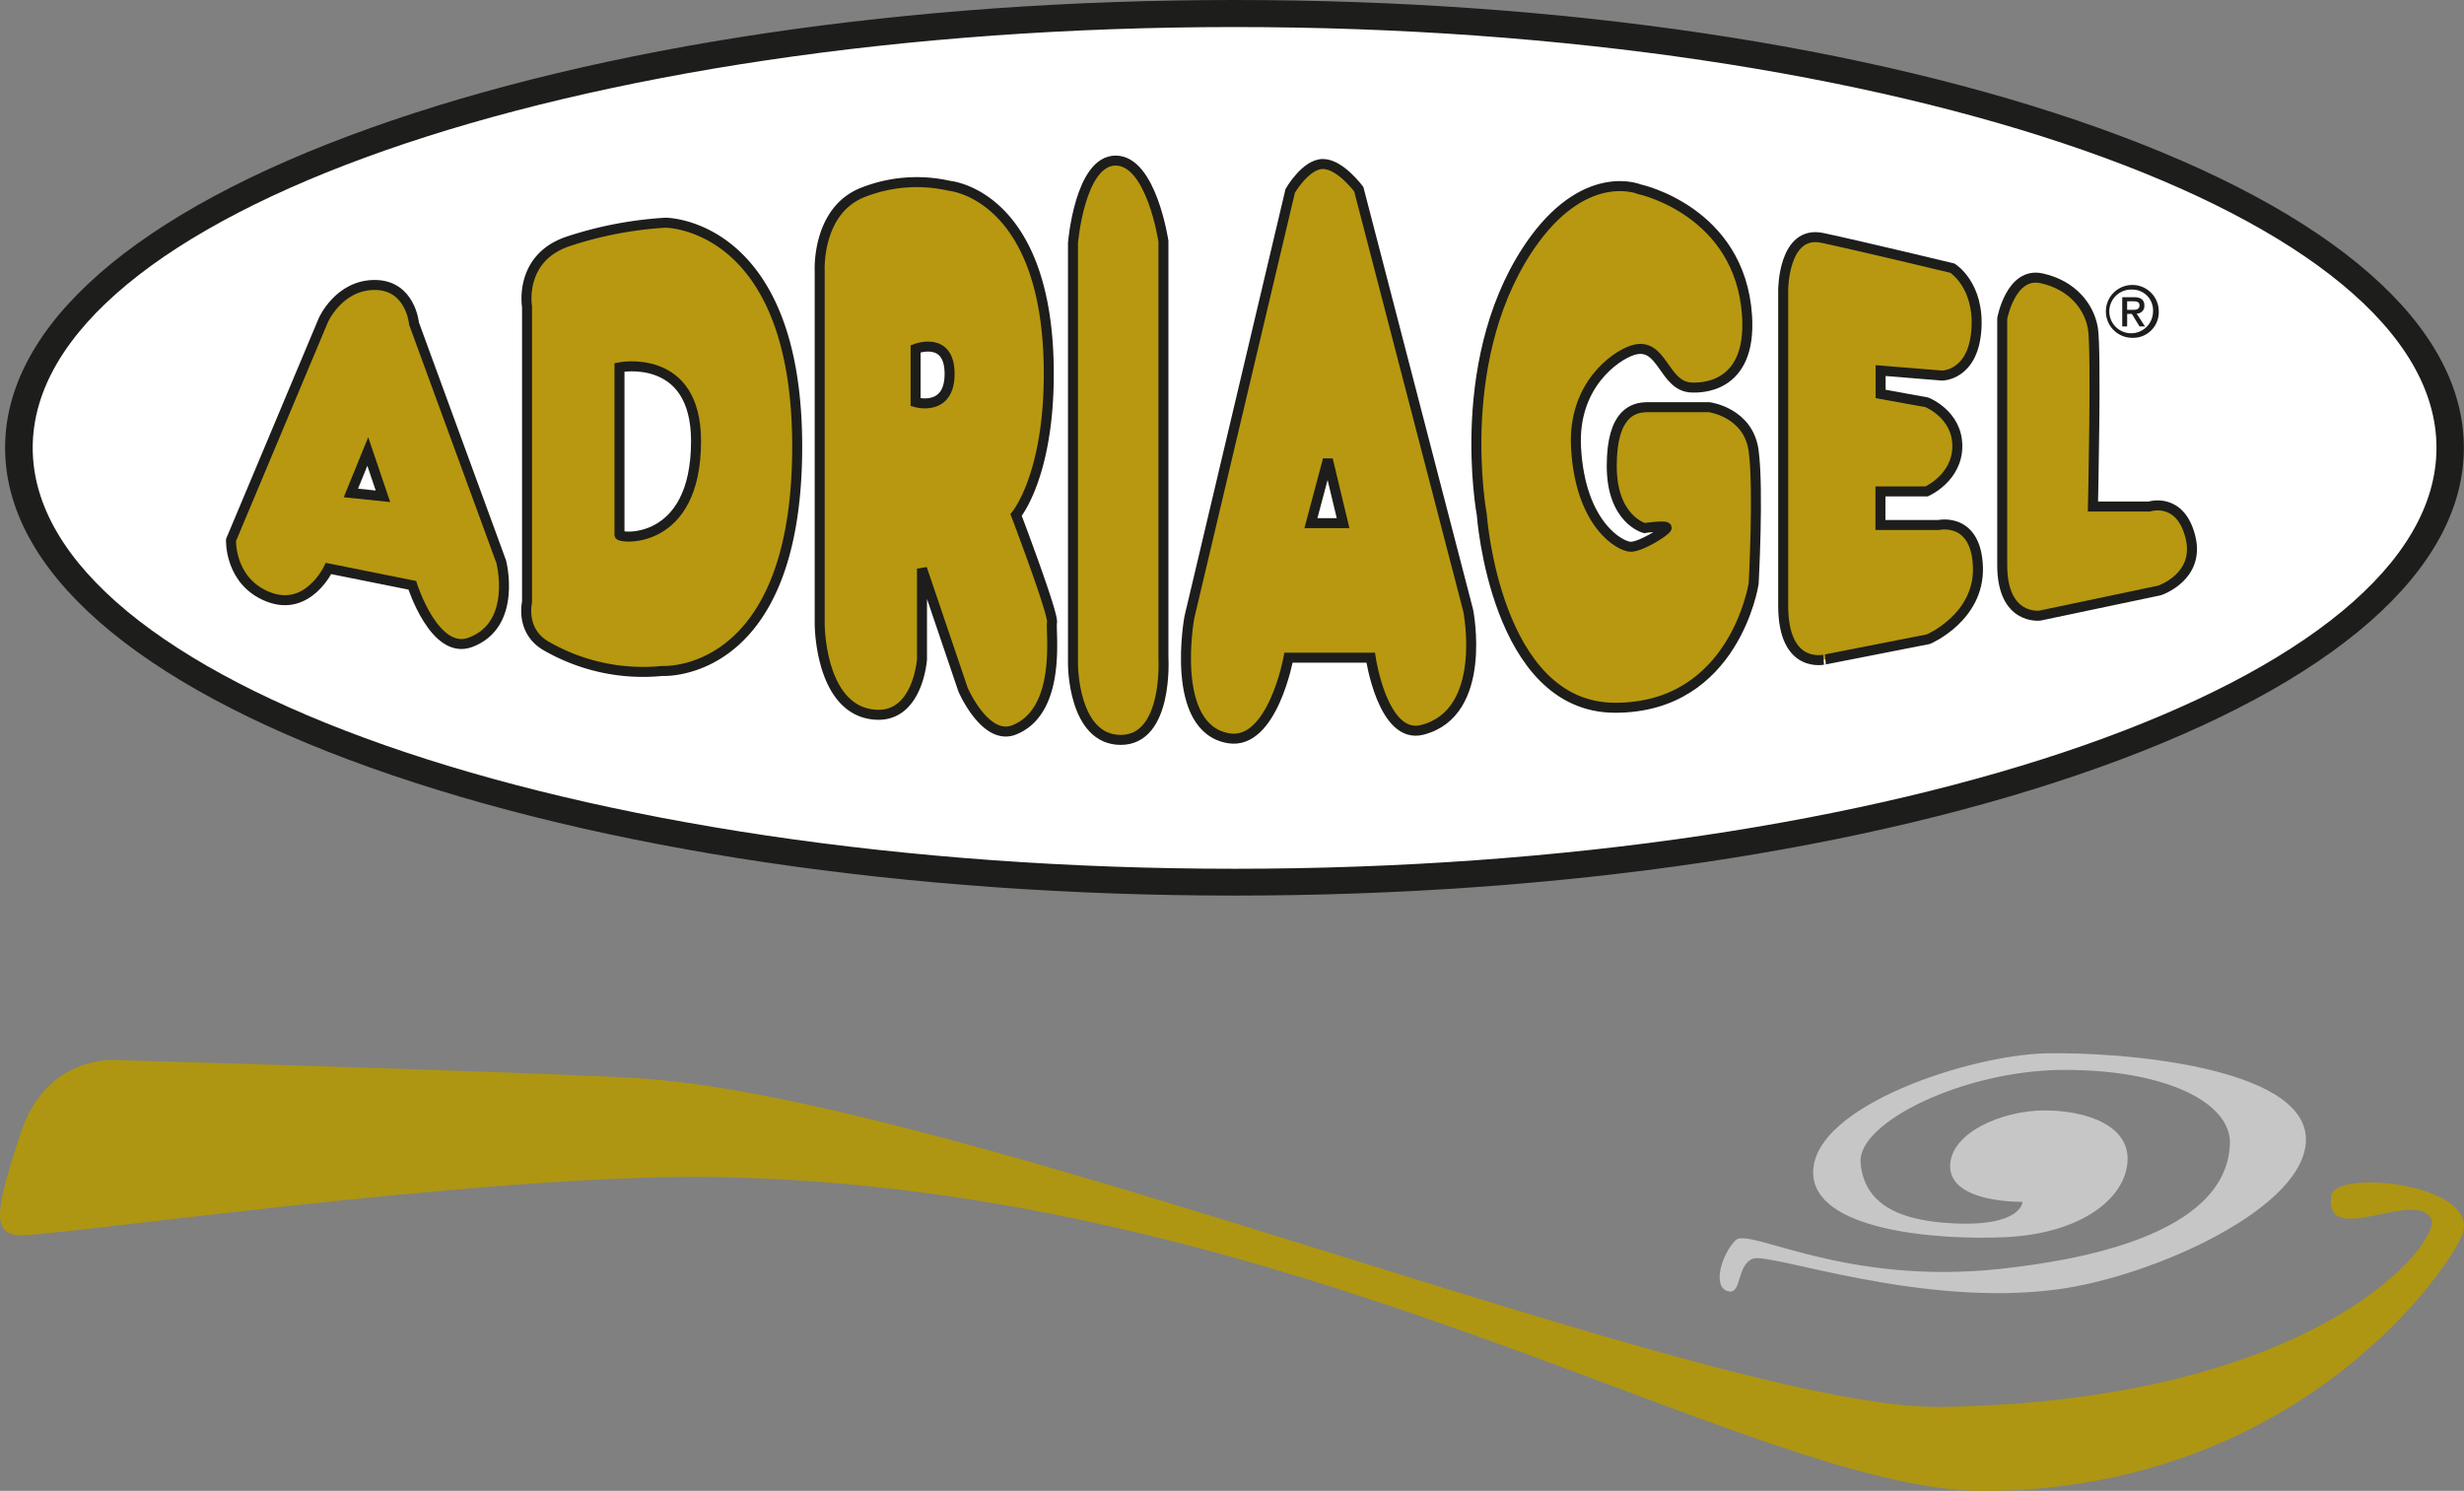 <svg xmlns="http://www.w3.org/2000/svg" viewBox="0 0 527.46 319.19"><rect x="0" y="0" width="527.46" height="319.19" fill="#808080" stroke="none"/><defs><style>.cls-1{fill:#fff;}.cls-2{fill:#1d1d1b;}.cls-3{fill:#b79810;}.cls-3,.cls-4{stroke:#1d1d1b;stroke-miterlimit:3.86;stroke-width:2.14px;}.cls-4{fill:none;}.cls-5{fill:#c7c6c6;}.cls-6{fill:#ae9612;}</style></defs><g id="Livello_2" data-name="Livello 2"><g id="Livello_1-2" data-name="Livello 1"><path class="cls-1" d="M4,95.87c0-51.35,116.51-93,260.24-93s260.25,41.63,260.25,93-116.51,93-260.25,93S4,147.23,4,95.87"/><path class="cls-2" d="M264.27,191.74c69.85,0,135.56-9.73,185-27.41,50.4-18,78.16-42.32,78.16-68.46S499.7,45.41,449.3,27.41C399.83,9.74,334.12,0,264.27,0s-135.56,9.74-185,27.41C28.84,45.41,1.09,69.73,1.09,95.87s27.75,50.46,78.16,68.46c49.46,17.68,115.18,27.41,185,27.41M7,95.87C7,46.2,122.4,5.79,264.27,5.79s257.3,40.41,257.3,90.08S406.15,186,264.27,186,7,145.54,7,95.87"/><path class="cls-3" d="M49.45,115.63,69.21,68.56s3.3-7.55,11-7.55,8.42,8.27,8.42,8.27l18.67,51s3.51,13.47-6.59,17.24c-7.69,2.88-12.45-12.21-12.45-12.21l-17.93-3.6s-4.39,9.35-12.81,6.11S49.45,115.63,49.45,115.63Z"/><polygon class="cls-1" points="75.06 105.58 78.73 96.59 82.02 106.3 75.06 105.58"/><polygon class="cls-4" points="75.11 105.54 78.73 96.67 81.98 106.25 75.11 105.54"/><path class="cls-3" d="M112.82,128.93V65.68s-1.83-10.43,8.79-14a82,82,0,0,1,20.86-4s28.55,0,28.18,48.89-28.91,47.08-28.91,47.08a41.47,41.47,0,0,1-24.89-5.39C111.36,135.05,112.82,128.93,112.82,128.93Z"/><path class="cls-1" d="M132.58,114.57v-36s16.48-3.25,16.48,15.83c0,22.67-16.48,20.86-16.48,20.14"/><path class="cls-4" d="M132.61,114.53V78.64S149,75.4,149,94.44C149,117,132.61,115.25,132.61,114.53Z"/><path class="cls-3" d="M175.47,133.61V58.12s-.73-12.94,9.15-16.89a31.39,31.39,0,0,1,18.66-1.44s21.23,1.8,21.23,40.26c0,21.93-7,30.2-7,30.2s8.06,21.21,7.69,23,2.24,18.84-8.05,23c-6.22,2.52-11-8.62-11-8.62l-8.78-25.89v19.41s-.85,12.41-9.88,11.87C175.47,152.31,175.47,133.61,175.47,133.61Z"/><path class="cls-1" d="M196,86.15V74.64s7.32-2.88,7.32,5.4S196,86.15,196,86.15"/><path class="cls-4" d="M196,86.11V74.68s7.28-2.86,7.28,5.36S196,86.11,196,86.11Z"/><path class="cls-3" d="M229.69,142.24V52s1.46-17.62,9.13-17.62,10.23,17.26,10.23,17.26v89.16s1.1,17.61-9.13,17.61S229.69,142.24,229.69,142.24Z"/><path class="cls-3" d="M254.6,132.18l21.59-91.31s3.3-5.76,7-5.76,7.68,5.4,7.68,5.4l23.43,90.23s4.39,21.93-9.88,25.53c-8.43,2.12-11-15.46-11-15.46H275.83S272.4,159.64,263,158.06C250.21,155.9,254.6,132.18,254.6,132.18Z"/><path class="cls-3" d="M350.92,40.51s21.54,4.58,23.06,27c1.1,16.18-10.68,15.46-11.72,15.46C356,82.93,356,72.86,349.45,75c-3.74,1.22-12.81,7.55-12.07,20.85.91,16.54,9.51,21.21,11.71,21.21s7.32-3.24,7.68-4-4.75,0-4.75,0-7-1.8-7-13.3,4.76-12.58,7.69-12.58h13.18s8.41,1.08,9.51,9.35,0,28.4,0,28.4-4,26.6-29.65,26.6-28.55-41.34-28.55-41.34-6.52-34.61,11.35-59C339.94,35.84,350.92,40.51,350.92,40.51Z"/><polygon class="cls-1" points="280.58 112.06 284.25 98.39 287.54 112.06 280.58 112.06"/><polygon class="cls-4" points="280.62 112.01 284.25 98.4 287.51 112.01 280.62 112.01"/><path class="cls-3" d="M381.72,129.65V62.08s0-12.94,8.42-11.14,27.8,6.47,27.8,6.47,5.86,3.59,5.13,13.3-7.32,9.7-7.32,9.7l-13.17-1.07v5l9.88,1.79S419,88.68,419,95.51s-6.58,9.7-6.58,9.7h-9.88v7.19H415s8.05-1.8,8.41,9-10.61,15.45-10.61,15.45l-21.95,4.31S381.72,143.67,381.72,129.65Z"/><path class="cls-3" d="M428.61,121V68.2s1.83-10.06,8.42-8.62,10.24,6.1,11,10.78,0,38.08,0,38.08h12.07s6.59-2.15,8.78,6.47-6.59,11.5-6.59,11.5l-25.61,5.39S428.61,132.88,428.61,121Z"/><path class="cls-2" d="M456.52,66.34c.78,0,1.48-.08,1.48-1,0-.75-.75-.84-1.39-.84h-1.26v1.83Zm-1.17,3.55H454.3V63.63h2.42c1.54,0,2.32.53,2.32,1.8a1.62,1.62,0,0,1-1.66,1.71l1.79,2.75H458l-1.64-2.68h-1ZM456.49,62a4.68,4.68,0,1,0,4.4,4.67,4.42,4.42,0,0,0-4.4-4.67m0,10.33a5.66,5.66,0,1,1,5.63-5.66,5.49,5.49,0,0,1-5.63,5.66"/><path class="cls-5" d="M433,257.31s-15.54.36-15.54-7.62c0-7.17,11.14-11.95,20.21-11.95s18.78,3.32,17.7,11.59c-1.06,8.08-10.87,14.82-26,15.54-14.84.7-41.59-1.44-41.23-14.11.4-14.11,33.6-24.89,49.86-25.24s54.89,2.87,55.61,18c.7,14.85-32.69,29.79-53.09,32.52-29.57,4-61.73-8-65.32-6.55s-2.24,8-5.47,6.91-1.08-8,1.79-10.86,23.17,9.78,56.77,6.11c15.48-1.69,48.24-6.85,49.06-26.69.36-8.71-13.3-15.9-35.39-15.9-21.41,0-44.39,11.23-43.67,19.86.65,7.81,6.49,12.37,19.85,13,14.83.72,14.83-4.68,14.83-4.68"/><path class="cls-6" d="M25.74,227c-3.25-.36-16.26,0-21.39,15.8s-6.15,20.92-.73,21.65S103.27,251.25,152.75,252c124.84,1.83,222.74,67.48,272.16,67.22,68.24-.37,100.58-49.1,102.36-55.44,2.89-10.32-27.54-13.61-28.26-7.68-1.38,11.25,17.78-1.54,21.39,4.76,2.62,4.55-23.65,39.14-104.89,40.36-48.65.73-212.66-67.21-280.91-70.5C101.94,229.12,25.74,227,25.74,227"/></g></g></svg>